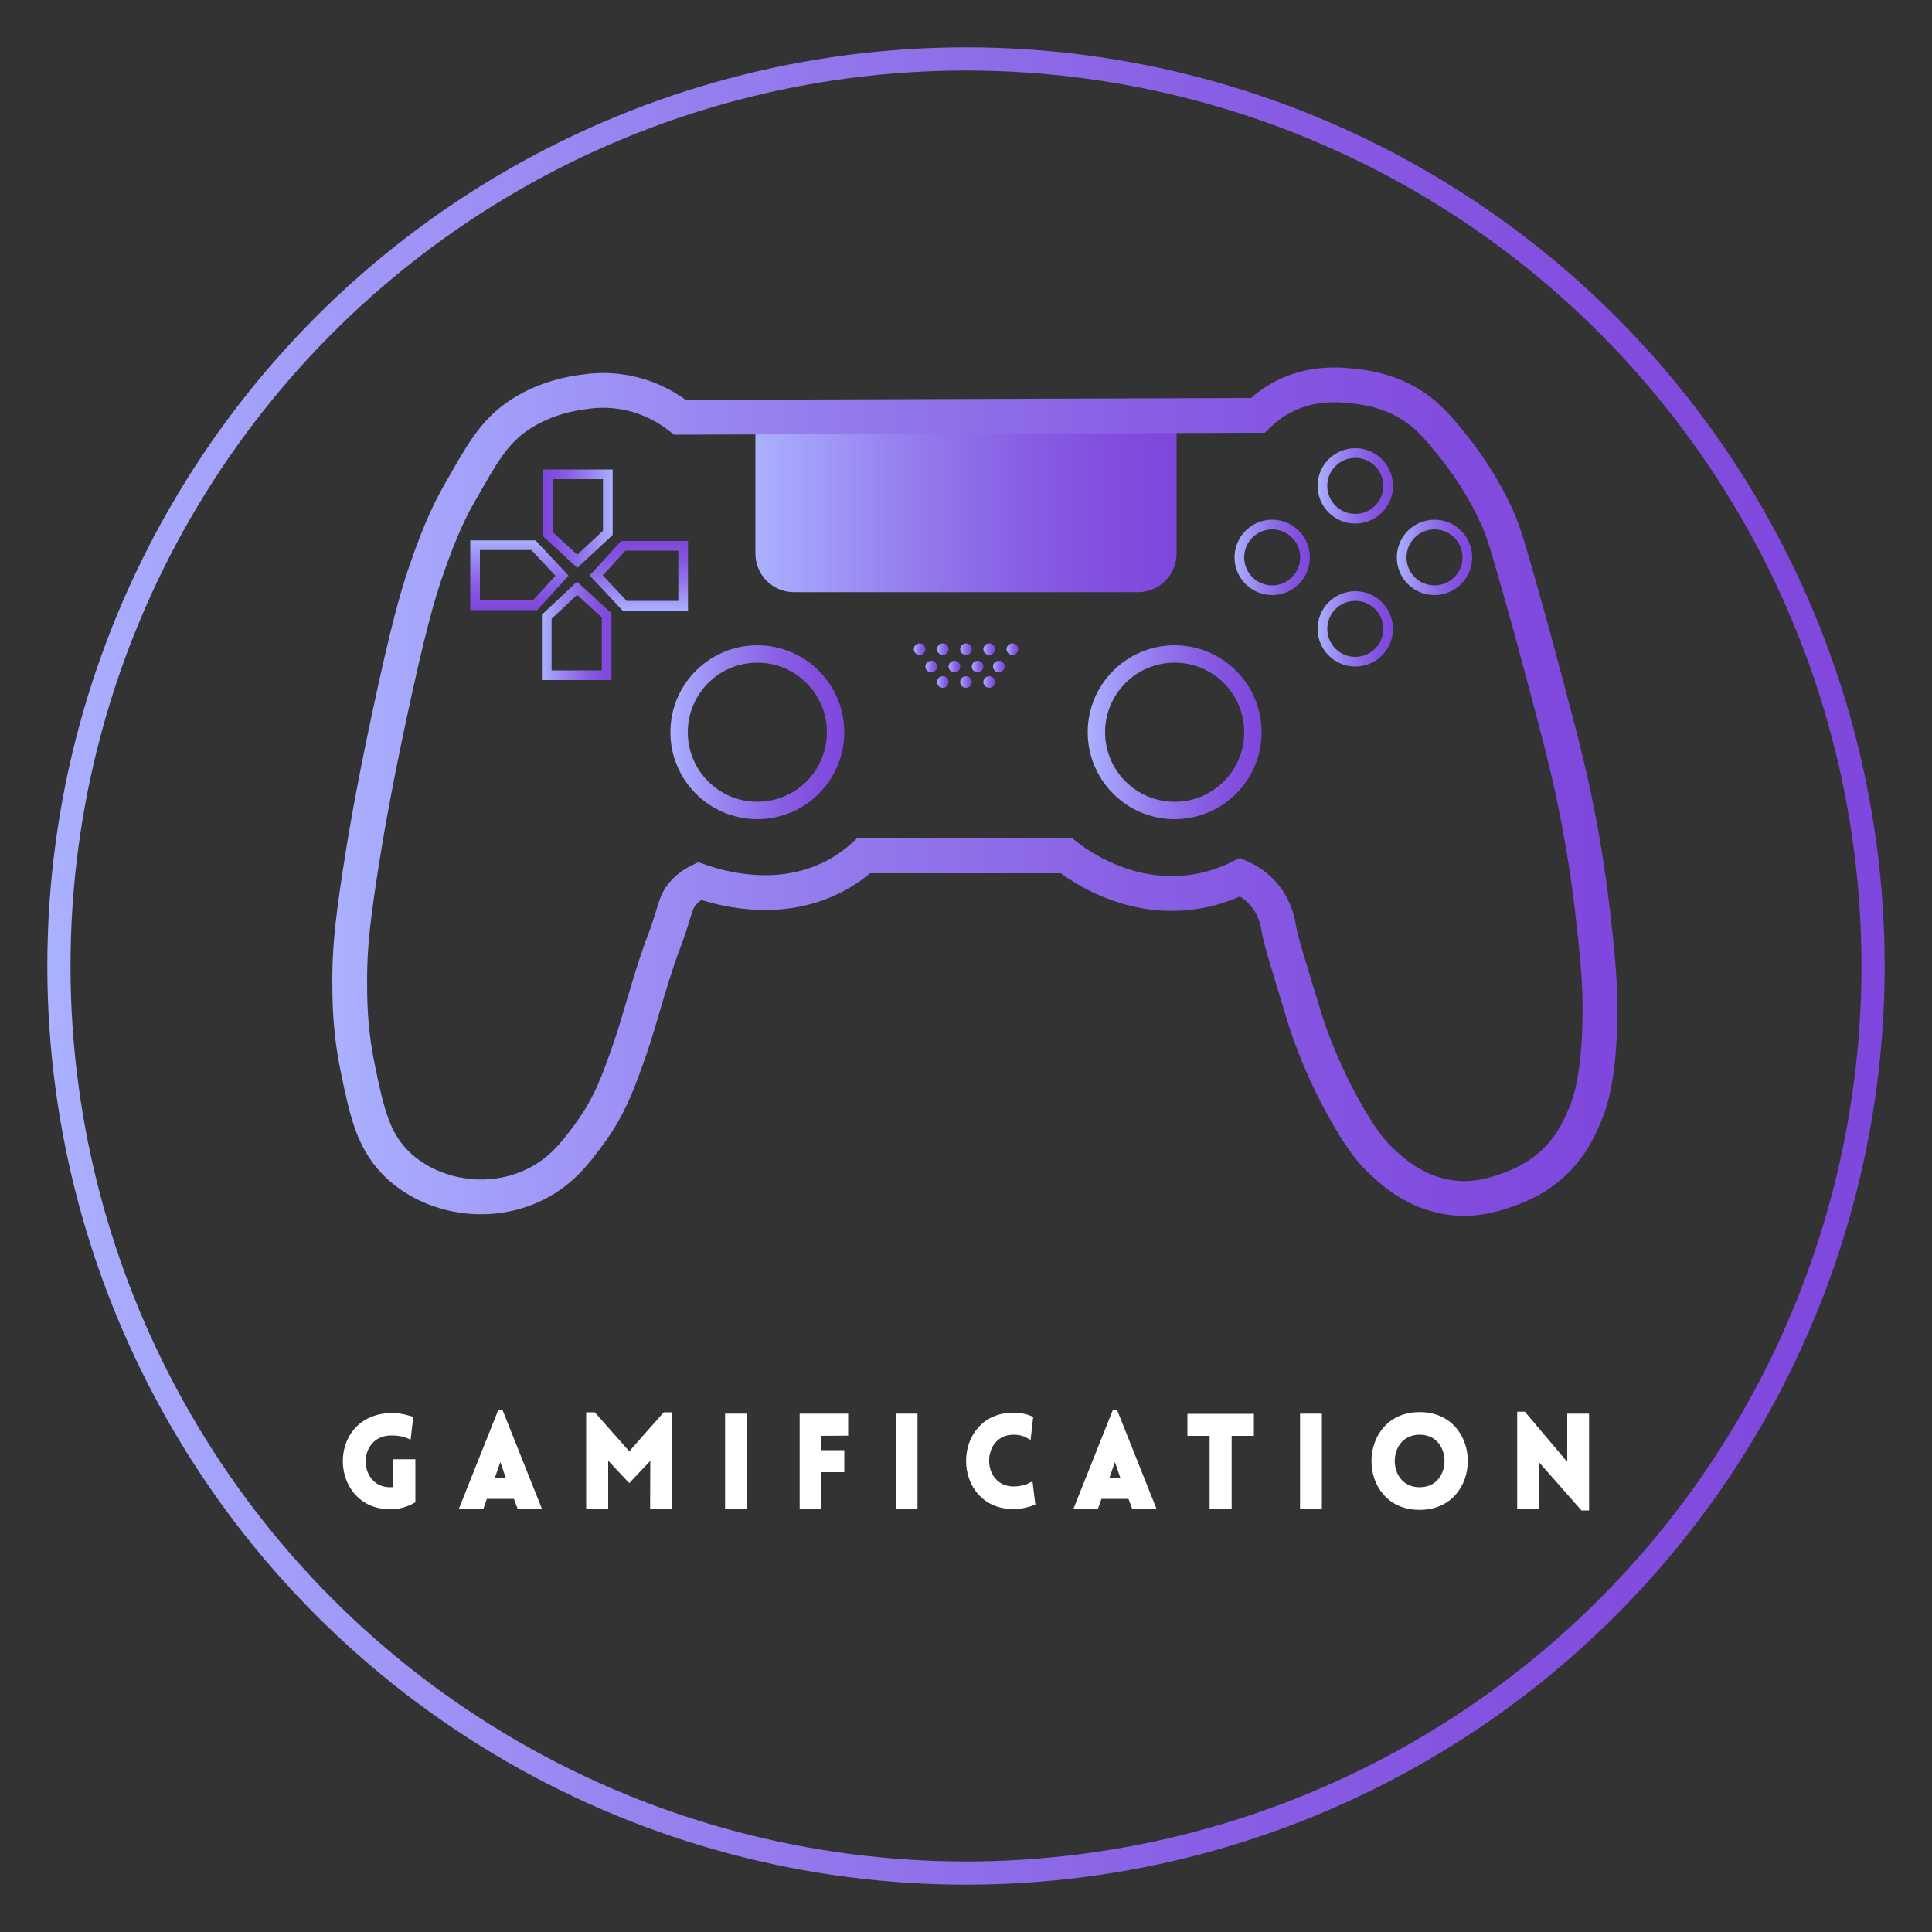 <?xml version="1.0" encoding="UTF-8"?> <svg xmlns="http://www.w3.org/2000/svg" xmlns:xlink="http://www.w3.org/1999/xlink" version="1.1" id="Layer_1" x="0px" y="0px" viewBox="0 0 1000 1000" style="enable-background:new 0 0 1000 1000;" xml:space="preserve"><rect x="0" y="0" width="1000" height="1000" fill="#333333" stroke="none"/> <style type="text/css"> .st0{fill:none;stroke:url(#SVGID_1_);stroke-width:12;stroke-miterlimit:10;} .st1{enable-background:new ;} .st2{fill:#FFFFFF;} .st3{fill:none;stroke:#FFFFFF;stroke-width:2;stroke-miterlimit:10;} .st4{fill:none;stroke:url(#SVGID_00000057130725931699794860000012950885476672784811_);stroke-width:9;stroke-miterlimit:10;} .st5{fill:none;stroke:url(#SVGID_00000134237008341031466980000015924748364147587489_);stroke-width:9;stroke-miterlimit:10;} .st6{fill:none;stroke:url(#SVGID_00000061433551116565847430000001118813165116885894_);stroke-width:5;stroke-miterlimit:10;} .st7{fill:url(#SVGID_00000004526404688432006360000006852493762309179836_);} .st8{fill:url(#SVGID_00000014608882672750321880000002178465346889866929_);} .st9{fill:url(#SVGID_00000097484046965752465080000005697714336195327148_);} .st10{fill:url(#SVGID_00000057849060831858751980000006362339040374549653_);} .st11{fill:url(#SVGID_00000170250004239880177910000012233335701113013386_);} .st12{fill:url(#SVGID_00000170250935835585169400000018116272789911810236_);} .st13{fill:url(#SVGID_00000108995556089670466150000006731269064778678148_);} .st14{fill:url(#SVGID_00000124120730471138079890000001403819397002028172_);} .st15{fill:url(#SVGID_00000066479600512990150660000011040296231212118949_);} .st16{fill:url(#SVGID_00000093872286688749598180000016323298285285721990_);} .st17{fill:url(#SVGID_00000016756314429835744390000004121491501226776743_);} .st18{fill:url(#SVGID_00000176029330525777424600000002399708338260169134_);} .st19{fill:none;stroke:url(#SVGID_00000084522440383337790510000015078854601343746485_);stroke-width:5;stroke-miterlimit:10;} .st20{fill:none;stroke:url(#SVGID_00000183933249962228173100000005222608433245433272_);stroke-width:3;stroke-miterlimit:10;} .st21{fill:none;stroke:url(#SVGID_00000047779054185859845120000000958003314813139645_);stroke-width:5;stroke-miterlimit:10;} .st22{fill:none;stroke:url(#SVGID_00000132082274136478715060000009012296078750748802_);stroke-width:5;stroke-miterlimit:10;} .st23{fill:none;stroke:url(#SVGID_00000010312778046423546850000004583917355428060067_);stroke-width:5;stroke-miterlimit:10;} .st24{fill:url(#SVGID_00000090992577007412291600000013880888464847200903_);stroke:url(#SVGID_00000091695163919878926240000003937806444500376762_);stroke-miterlimit:10;} .st25{fill:none;stroke:url(#SVGID_00000150803292612940621390000010933157615063215761_);stroke-width:18;stroke-miterlimit:10;} .st26{fill:none;stroke:url(#SVGID_00000163764190702521298650000018393834008522812810_);stroke-width:5;stroke-miterlimit:10;} .st27{fill:none;stroke:url(#SVGID_00000070819573942403247040000014788653105261014170_);stroke-width:5;stroke-miterlimit:10;} .st28{fill:none;stroke:url(#SVGID_00000182518006351236988580000003384072320763083665_);stroke-width:5;stroke-miterlimit:10;} </style> <linearGradient id="SVGID_1_" gradientUnits="userSpaceOnUse" x1="24.5" y1="-250" x2="975.5" y2="-250" gradientTransform="matrix(1 0 0 1 0 750)"> <stop offset="0" style="stop-color:#AAB1FF"></stop> <stop offset="4.169011e-02" style="stop-color:#A7AAFD"></stop> <stop offset="0.342" style="stop-color:#9680EF"></stop> <stop offset="0.612" style="stop-color:#8961E5"></stop> <stop offset="0.84" style="stop-color:#824EDF"></stop> <stop offset="1" style="stop-color:#7F47DD"></stop> </linearGradient> <circle class="st0" cx="500" cy="500" r="469.5"></circle> <g> <g> <g> <g class="st1"> <path class="st2" d="M202,780.2c-30.6,0-32.2-46.7,0-47.8c5.5-0.2,10,1.5,10.8,1.7l-1.1,9.6c-1.8-0.8-4.8-1.8-9.7-1.7 c-18.7,0.7-17.9,28.8,0,28.8c0.8,0,1.8-0.1,2.6-0.3v-14.2h9.4V777C210.5,779,206.4,780.2,202,780.2z"></path> <path class="st2" d="M258.5,731h1l19.5,48.9h-10.4l-1.9-5.1h-15.4l-1.8,5.1H239L258.5,731z M263.2,766l-4.2-12.3l-4.3,12.3 H263.2z"></path> <path class="st2" d="M344,732h2.9v47.9h-9.4l0.1-26.3l-11.9,12.6l-11.9-12.7v26.3h-9.4V732h3l18.3,20.7L344,732z"></path> <path class="st2" d="M376.3,779.9v-47.2h9.3v47.2H376.3z"></path> <path class="st2" d="M424.2,742.2v9.4H436v9.4h-11.8v18.9h-9.3v-47.2H438v9.4L424.2,742.2L424.2,742.2z"></path> <path class="st2" d="M464.6,779.9v-47.2h9.3v47.2H464.6z"></path> <path class="st2" d="M524.7,741.6c-18.3,0-18.3,28.8,0,28.8c4,0,7.2-1.2,8.9-2.1l1.2,9.8c-2.9,1.2-6.9,2-10.2,2 c-31.4,0-31.4-47.9,0-47.9c3.2,0,6.4,0.6,9.1,1.8l-1.1,9.7C531,742.8,528.7,741.6,524.7,741.6z"></path> <path class="st2" d="M576.6,731h1l19.5,48.9h-10.4l-1.9-5.1h-15.4l-1.8,5.1h-10.5L576.6,731z M581.3,766l-4.2-12.3l-4.3,12.3 H581.3z"></path> <path class="st2" d="M627.1,779.9v-37.7h-11.5v-9.4H648v9.4h-11.5v37.7H627.1z"></path> <path class="st2" d="M673.9,779.9v-47.2h9.3v47.2H673.9z"></path> <path class="st2" d="M734.8,731.9c31.9,0,31.9,48.6,0,48.6C702.9,780.6,702.9,731.9,734.8,731.9z M734.8,741.6 c-18.5,0-18.5,29.2,0,29.2S753.3,741.6,734.8,741.6z"></path> <path class="st2" d="M795.6,779.9h-9.3v-48.2h2.5l23.4,27.7v-26.7h9.3v48.1H819l-23.5-26.7L795.6,779.9L795.6,779.9z"></path> </g> <g class="st1"> <path class="st3" d="M202,780.2c-30.6,0-32.2-46.7,0-47.8c5.5-0.2,10,1.5,10.8,1.7l-1.1,9.6c-1.8-0.8-4.8-1.8-9.7-1.7 c-18.7,0.7-17.9,28.8,0,28.8c0.8,0,1.8-0.1,2.6-0.3v-14.2h9.4V777C210.5,779,206.4,780.2,202,780.2z"></path> <path class="st3" d="M258.5,731h1l19.5,48.9h-10.4l-1.9-5.1h-15.4l-1.8,5.1H239L258.5,731z M263.2,766l-4.2-12.3l-4.3,12.3 H263.2z"></path> <path class="st3" d="M344,732h2.9v47.9h-9.4l0.1-26.3l-11.9,12.6l-11.9-12.7v26.3h-9.4V732h3l18.3,20.7L344,732z"></path> <path class="st3" d="M376.3,779.9v-47.2h9.3v47.2H376.3z"></path> <path class="st3" d="M424.2,742.2v9.4H436v9.4h-11.8v18.9h-9.3v-47.2H438v9.4L424.2,742.2L424.2,742.2z"></path> <path class="st3" d="M464.6,779.9v-47.2h9.3v47.2H464.6z"></path> <path class="st3" d="M524.7,741.6c-18.3,0-18.3,28.8,0,28.8c4,0,7.2-1.2,8.9-2.1l1.2,9.8c-2.9,1.2-6.9,2-10.2,2 c-31.4,0-31.4-47.9,0-47.9c3.2,0,6.4,0.6,9.1,1.8l-1.1,9.7C531,742.8,528.7,741.6,524.7,741.6z"></path> <path class="st3" d="M576.6,731h1l19.5,48.9h-10.4l-1.9-5.1h-15.4l-1.8,5.1h-10.5L576.6,731z M581.3,766l-4.2-12.3l-4.3,12.3 H581.3z"></path> <path class="st3" d="M627.1,779.9v-37.7h-11.5v-9.4H648v9.4h-11.5v37.7H627.1z"></path> <path class="st3" d="M673.9,779.9v-47.2h9.3v47.2H673.9z"></path> <path class="st3" d="M734.8,731.9c31.9,0,31.9,48.6,0,48.6C702.9,780.6,702.9,731.9,734.8,731.9z M734.8,741.6 c-18.5,0-18.5,29.2,0,29.2S753.3,741.6,734.8,741.6z"></path> <path class="st3" d="M795.6,779.9h-9.3v-48.2h2.5l23.4,27.7v-26.7h9.3v48.1H819l-23.5-26.7L795.6,779.9L795.6,779.9z"></path> </g> </g> </g> </g> <g> <linearGradient id="SVGID_00000121251364404829061370000013071152769519191713_" gradientUnits="userSpaceOnUse" x1="563" y1="-371" x2="653" y2="-371" gradientTransform="matrix(1 0 0 1 0 750)"> <stop offset="0" style="stop-color:#AAB1FF"></stop> <stop offset="4.169011e-02" style="stop-color:#A7AAFD"></stop> <stop offset="0.342" style="stop-color:#9680EF"></stop> <stop offset="0.612" style="stop-color:#8961E5"></stop> <stop offset="0.84" style="stop-color:#824EDF"></stop> <stop offset="1" style="stop-color:#7F47DD"></stop> </linearGradient> <circle style="fill:none;stroke:url(#SVGID_00000121251364404829061370000013071152769519191713_);stroke-width:9;stroke-miterlimit:10;" cx="608" cy="379" r="40.5"></circle> <linearGradient id="SVGID_00000158018046113687467730000015185082226359753637_" gradientUnits="userSpaceOnUse" x1="347" y1="-371" x2="437" y2="-371" gradientTransform="matrix(1 0 0 1 0 750)"> <stop offset="0" style="stop-color:#AAB1FF"></stop> <stop offset="4.169011e-02" style="stop-color:#A7AAFD"></stop> <stop offset="0.342" style="stop-color:#9680EF"></stop> <stop offset="0.612" style="stop-color:#8961E5"></stop> <stop offset="0.84" style="stop-color:#824EDF"></stop> <stop offset="1" style="stop-color:#7F47DD"></stop> </linearGradient> <circle style="fill:none;stroke:url(#SVGID_00000158018046113687467730000015185082226359753637_);stroke-width:9;stroke-miterlimit:10;" cx="392" cy="379" r="40.5"></circle> <linearGradient id="SVGID_00000085961080174315644460000017470774003802615697_" gradientUnits="userSpaceOnUse" x1="682" y1="-498.5" x2="721" y2="-498.5" gradientTransform="matrix(1 0 0 1 0 750)"> <stop offset="0" style="stop-color:#AAB1FF"></stop> <stop offset="4.169011e-02" style="stop-color:#A7AAFD"></stop> <stop offset="0.342" style="stop-color:#9680EF"></stop> <stop offset="0.612" style="stop-color:#8961E5"></stop> <stop offset="0.84" style="stop-color:#824EDF"></stop> <stop offset="1" style="stop-color:#7F47DD"></stop> </linearGradient> <circle style="fill:none;stroke:url(#SVGID_00000085961080174315644460000017470774003802615697_);stroke-width:5;stroke-miterlimit:10;" cx="701.5" cy="251.5" r="17"></circle> <linearGradient id="SVGID_00000044136780056948921700000001273329905027220914_" gradientUnits="userSpaceOnUse" x1="473" y1="-414" x2="479" y2="-414" gradientTransform="matrix(1 0 0 1 0 750)"> <stop offset="0" style="stop-color:#AAB1FF"></stop> <stop offset="4.169011e-02" style="stop-color:#A7AAFD"></stop> <stop offset="0.342" style="stop-color:#9680EF"></stop> <stop offset="0.612" style="stop-color:#8961E5"></stop> <stop offset="0.84" style="stop-color:#824EDF"></stop> <stop offset="1" style="stop-color:#7F47DD"></stop> </linearGradient> <circle style="fill:url(#SVGID_00000044136780056948921700000001273329905027220914_);" cx="476" cy="336" r="3"></circle> <linearGradient id="SVGID_00000011023329492709059660000003710703963546762167_" gradientUnits="userSpaceOnUse" x1="485" y1="-414" x2="491" y2="-414" gradientTransform="matrix(1 0 0 1 0 750)"> <stop offset="0" style="stop-color:#AAB1FF"></stop> <stop offset="4.169011e-02" style="stop-color:#A7AAFD"></stop> <stop offset="0.342" style="stop-color:#9680EF"></stop> <stop offset="0.612" style="stop-color:#8961E5"></stop> <stop offset="0.84" style="stop-color:#824EDF"></stop> <stop offset="1" style="stop-color:#7F47DD"></stop> </linearGradient> <circle style="fill:url(#SVGID_00000011023329492709059660000003710703963546762167_);" cx="488" cy="336" r="3"></circle> <linearGradient id="SVGID_00000039841170624529231400000002115416380407526560_" gradientUnits="userSpaceOnUse" x1="497" y1="-414" x2="503" y2="-414" gradientTransform="matrix(1 0 0 1 0 750)"> <stop offset="0" style="stop-color:#AAB1FF"></stop> <stop offset="4.169011e-02" style="stop-color:#A7AAFD"></stop> <stop offset="0.342" style="stop-color:#9680EF"></stop> <stop offset="0.612" style="stop-color:#8961E5"></stop> <stop offset="0.84" style="stop-color:#824EDF"></stop> <stop offset="1" style="stop-color:#7F47DD"></stop> </linearGradient> <circle style="fill:url(#SVGID_00000039841170624529231400000002115416380407526560_);" cx="500" cy="336" r="3"></circle> <linearGradient id="SVGID_00000097494298735851711980000013083463591735562896_" gradientUnits="userSpaceOnUse" x1="509" y1="-414" x2="515" y2="-414" gradientTransform="matrix(1 0 0 1 0 750)"> <stop offset="0" style="stop-color:#AAB1FF"></stop> <stop offset="4.169011e-02" style="stop-color:#A7AAFD"></stop> <stop offset="0.342" style="stop-color:#9680EF"></stop> <stop offset="0.612" style="stop-color:#8961E5"></stop> <stop offset="0.84" style="stop-color:#824EDF"></stop> <stop offset="1" style="stop-color:#7F47DD"></stop> </linearGradient> <circle style="fill:url(#SVGID_00000097494298735851711980000013083463591735562896_);" cx="512" cy="336" r="3"></circle> <linearGradient id="SVGID_00000181774467692152866690000005644245239464981148_" gradientUnits="userSpaceOnUse" x1="521" y1="-414" x2="527" y2="-414" gradientTransform="matrix(1 0 0 1 0 750)"> <stop offset="0" style="stop-color:#AAB1FF"></stop> <stop offset="4.169011e-02" style="stop-color:#A7AAFD"></stop> <stop offset="0.342" style="stop-color:#9680EF"></stop> <stop offset="0.612" style="stop-color:#8961E5"></stop> <stop offset="0.84" style="stop-color:#824EDF"></stop> <stop offset="1" style="stop-color:#7F47DD"></stop> </linearGradient> <circle style="fill:url(#SVGID_00000181774467692152866690000005644245239464981148_);" cx="524" cy="336" r="3"></circle> <linearGradient id="SVGID_00000168079880281897282880000009087796737827104675_" gradientUnits="userSpaceOnUse" x1="479" y1="-405" x2="485" y2="-405" gradientTransform="matrix(1 0 0 1 0 750)"> <stop offset="0" style="stop-color:#AAB1FF"></stop> <stop offset="4.169011e-02" style="stop-color:#A7AAFD"></stop> <stop offset="0.342" style="stop-color:#9680EF"></stop> <stop offset="0.612" style="stop-color:#8961E5"></stop> <stop offset="0.84" style="stop-color:#824EDF"></stop> <stop offset="1" style="stop-color:#7F47DD"></stop> </linearGradient> <circle style="fill:url(#SVGID_00000168079880281897282880000009087796737827104675_);" cx="482" cy="345" r="3"></circle> <linearGradient id="SVGID_00000103253958230045685800000002510944159008521099_" gradientUnits="userSpaceOnUse" x1="491" y1="-405" x2="497" y2="-405" gradientTransform="matrix(1 0 0 1 0 750)"> <stop offset="0" style="stop-color:#AAB1FF"></stop> <stop offset="4.169011e-02" style="stop-color:#A7AAFD"></stop> <stop offset="0.342" style="stop-color:#9680EF"></stop> <stop offset="0.612" style="stop-color:#8961E5"></stop> <stop offset="0.84" style="stop-color:#824EDF"></stop> <stop offset="1" style="stop-color:#7F47DD"></stop> </linearGradient> <circle style="fill:url(#SVGID_00000103253958230045685800000002510944159008521099_);" cx="494" cy="345" r="3"></circle> <linearGradient id="SVGID_00000001652104288675182130000016744016423415092626_" gradientUnits="userSpaceOnUse" x1="503" y1="-405" x2="509" y2="-405" gradientTransform="matrix(1 0 0 1 0 750)"> <stop offset="0" style="stop-color:#AAB1FF"></stop> <stop offset="4.169011e-02" style="stop-color:#A7AAFD"></stop> <stop offset="0.342" style="stop-color:#9680EF"></stop> <stop offset="0.612" style="stop-color:#8961E5"></stop> <stop offset="0.84" style="stop-color:#824EDF"></stop> <stop offset="1" style="stop-color:#7F47DD"></stop> </linearGradient> <circle style="fill:url(#SVGID_00000001652104288675182130000016744016423415092626_);" cx="506" cy="345" r="3"></circle> <linearGradient id="SVGID_00000117650142662246848820000006909635154386953633_" gradientUnits="userSpaceOnUse" x1="514" y1="-405" x2="520" y2="-405" gradientTransform="matrix(1 0 0 1 0 750)"> <stop offset="0" style="stop-color:#AAB1FF"></stop> <stop offset="4.169011e-02" style="stop-color:#A7AAFD"></stop> <stop offset="0.342" style="stop-color:#9680EF"></stop> <stop offset="0.612" style="stop-color:#8961E5"></stop> <stop offset="0.84" style="stop-color:#824EDF"></stop> <stop offset="1" style="stop-color:#7F47DD"></stop> </linearGradient> <circle style="fill:url(#SVGID_00000117650142662246848820000006909635154386953633_);" cx="517" cy="345" r="3"></circle> <linearGradient id="SVGID_00000111190767672355528980000013335493123676287164_" gradientUnits="userSpaceOnUse" x1="485" y1="-397" x2="491" y2="-397" gradientTransform="matrix(1 0 0 1 0 750)"> <stop offset="0" style="stop-color:#AAB1FF"></stop> <stop offset="4.169011e-02" style="stop-color:#A7AAFD"></stop> <stop offset="0.342" style="stop-color:#9680EF"></stop> <stop offset="0.612" style="stop-color:#8961E5"></stop> <stop offset="0.84" style="stop-color:#824EDF"></stop> <stop offset="1" style="stop-color:#7F47DD"></stop> </linearGradient> <circle style="fill:url(#SVGID_00000111190767672355528980000013335493123676287164_);" cx="488" cy="353" r="3"></circle> <linearGradient id="SVGID_00000023967400127009887340000003420367293709774527_" gradientUnits="userSpaceOnUse" x1="497" y1="-397" x2="503" y2="-397" gradientTransform="matrix(1 0 0 1 0 750)"> <stop offset="0" style="stop-color:#AAB1FF"></stop> <stop offset="4.169011e-02" style="stop-color:#A7AAFD"></stop> <stop offset="0.342" style="stop-color:#9680EF"></stop> <stop offset="0.612" style="stop-color:#8961E5"></stop> <stop offset="0.84" style="stop-color:#824EDF"></stop> <stop offset="1" style="stop-color:#7F47DD"></stop> </linearGradient> <circle style="fill:url(#SVGID_00000023967400127009887340000003420367293709774527_);" cx="500" cy="353" r="3"></circle> <linearGradient id="SVGID_00000044876230256756216410000014025215914894955697_" gradientUnits="userSpaceOnUse" x1="509" y1="-397" x2="515" y2="-397" gradientTransform="matrix(1 0 0 1 0 750)"> <stop offset="0" style="stop-color:#AAB1FF"></stop> <stop offset="4.169011e-02" style="stop-color:#A7AAFD"></stop> <stop offset="0.342" style="stop-color:#9680EF"></stop> <stop offset="0.612" style="stop-color:#8961E5"></stop> <stop offset="0.84" style="stop-color:#824EDF"></stop> <stop offset="1" style="stop-color:#7F47DD"></stop> </linearGradient> <circle style="fill:url(#SVGID_00000044876230256756216410000014025215914894955697_);" cx="512" cy="353" r="3"></circle> <linearGradient id="SVGID_00000102540637802637863940000016352952808554267308_" gradientUnits="userSpaceOnUse" x1="280.453" y1="-423.453" x2="316.5" y2="-423.453" gradientTransform="matrix(1 0 0 1 0 750)"> <stop offset="0" style="stop-color:#AAB1FF"></stop> <stop offset="4.169011e-02" style="stop-color:#A7AAFD"></stop> <stop offset="0.342" style="stop-color:#9680EF"></stop> <stop offset="0.612" style="stop-color:#8961E5"></stop> <stop offset="0.84" style="stop-color:#824EDF"></stop> <stop offset="1" style="stop-color:#7F47DD"></stop> </linearGradient> <polygon style="fill:none;stroke:url(#SVGID_00000102540637802637863940000016352952808554267308_);stroke-width:5;stroke-miterlimit:10;" points=" 298.7,304.5 314,318.5 314,349.5 283,349.5 283,319.2 "></polygon> <linearGradient id="SVGID_00000062871496972499162670000000267792507242343611_" gradientUnits="userSpaceOnUse" x1="1831.058" y1="-455.228" x2="1865.105" y2="-455.228" gradientTransform="matrix(0 -1 1 0 786.056 2146.107)"> <stop offset="0" style="stop-color:#FFFF66"></stop> <stop offset="1.671070e-02" style="stop-color:#FFFF63"></stop> <stop offset="0.324" style="stop-color:#FFFF39"></stop> <stop offset="0.602" style="stop-color:#FFFF1A"></stop> <stop offset="0.836" style="stop-color:#FFFF07"></stop> <stop offset="1" style="stop-color:#FFFF00"></stop> </linearGradient> <polygon style="fill:none;stroke:url(#SVGID_00000062871496972499162670000000267792507242343611_);stroke-width:3;stroke-miterlimit:10;" points=" 308.6,297.8 322.6,282.5 353.6,282.5 353.6,313.5 323.3,313.5 "></polygon> <linearGradient id="SVGID_00000165196830769015424240000008228792952060512958_" gradientUnits="userSpaceOnUse" x1="1830.058" y1="-455.409" x2="1866.105" y2="-455.409" gradientTransform="matrix(0 -1 1 0 786.056 2146.107)"> <stop offset="0" style="stop-color:#AAB1FF"></stop> <stop offset="4.169011e-02" style="stop-color:#A7AAFD"></stop> <stop offset="0.342" style="stop-color:#9680EF"></stop> <stop offset="0.612" style="stop-color:#8961E5"></stop> <stop offset="0.84" style="stop-color:#824EDF"></stop> <stop offset="1" style="stop-color:#7F47DD"></stop> </linearGradient> <polygon style="fill:none;stroke:url(#SVGID_00000165196830769015424240000008228792952060512958_);stroke-width:5;stroke-miterlimit:10;" points=" 308.6,297.8 322.6,282.5 353.6,282.5 353.6,313.5 323.3,313.5 "></polygon> <linearGradient id="SVGID_00000156569867421520732460000014646364945460492221_" gradientUnits="userSpaceOnUse" x1="1797.063" y1="1091.598" x2="1833.11" y2="1091.598" gradientTransform="matrix(-1 0 0 -1 2114.163 1360.051)"> <stop offset="0" style="stop-color:#AAB1FF"></stop> <stop offset="4.169011e-02" style="stop-color:#A7AAFD"></stop> <stop offset="0.342" style="stop-color:#9680EF"></stop> <stop offset="0.612" style="stop-color:#8961E5"></stop> <stop offset="0.84" style="stop-color:#824EDF"></stop> <stop offset="1" style="stop-color:#7F47DD"></stop> </linearGradient> <polygon style="fill:none;stroke:url(#SVGID_00000156569867421520732460000014646364945460492221_);stroke-width:5;stroke-miterlimit:10;" points=" 298.8,290.5 283.6,276.5 283.6,245.5 314.6,245.5 314.6,275.8 "></polygon> <linearGradient id="SVGID_00000051359001707539215060000002330866063905761922_" gradientUnits="userSpaceOnUse" x1="316.3" y1="1059.798" x2="352.347" y2="1059.798" gradientTransform="matrix(0 1 -1 0 1328.651 -36.6)"> <stop offset="0" style="stop-color:#AAB1FF"></stop> <stop offset="4.169011e-02" style="stop-color:#A7AAFD"></stop> <stop offset="0.342" style="stop-color:#9680EF"></stop> <stop offset="0.612" style="stop-color:#8961E5"></stop> <stop offset="0.84" style="stop-color:#824EDF"></stop> <stop offset="1" style="stop-color:#7F47DD"></stop> </linearGradient> <polygon style="fill:none;stroke:url(#SVGID_00000051359001707539215060000002330866063905761922_);stroke-width:5;stroke-miterlimit:10;" points=" 290.9,298 276.9,313.3 245.9,313.3 245.9,282.2 276.1,282.2 "></polygon> <linearGradient id="SVGID_00000163795214470437625790000008387911648991939978_" gradientUnits="userSpaceOnUse" x1="391.5" y1="-486" x2="608.5" y2="-486" gradientTransform="matrix(1 0 0 1 0 750)"> <stop offset="0" style="stop-color:#AAB1FF"></stop> <stop offset="4.169011e-02" style="stop-color:#A7AAFD"></stop> <stop offset="0.342" style="stop-color:#9680EF"></stop> <stop offset="0.612" style="stop-color:#8961E5"></stop> <stop offset="0.84" style="stop-color:#824EDF"></stop> <stop offset="1" style="stop-color:#7F47DD"></stop> </linearGradient> <linearGradient id="SVGID_00000071539787233785704720000010464715399031145378_" gradientUnits="userSpaceOnUse" x1="391" y1="-486" x2="609" y2="-486" gradientTransform="matrix(1 0 0 1 0 750)"> <stop offset="0" style="stop-color:#AAB1FF"></stop> <stop offset="4.169011e-02" style="stop-color:#A7AAFD"></stop> <stop offset="0.342" style="stop-color:#9680EF"></stop> <stop offset="0.612" style="stop-color:#8961E5"></stop> <stop offset="0.84" style="stop-color:#824EDF"></stop> <stop offset="1" style="stop-color:#7F47DD"></stop> </linearGradient> <path style="fill:url(#SVGID_00000163795214470437625790000008387911648991939978_);stroke:url(#SVGID_00000071539787233785704720000010464715399031145378_);stroke-miterlimit:10;" d=" M608.5,222h-217v64.5c0,10.8,8.7,19.5,19.5,19.5h178c10.8,0,19.5-8.7,19.5-19.5V222z"></path> <linearGradient id="SVGID_00000032606573798202911270000006658798342362931357_" gradientUnits="userSpaceOnUse" x1="172" y1="-340.235" x2="837.151" y2="-340.235" gradientTransform="matrix(1 0 0 1 0 750)"> <stop offset="0" style="stop-color:#AAB1FF"></stop> <stop offset="4.169011e-02" style="stop-color:#A7AAFD"></stop> <stop offset="0.342" style="stop-color:#9680EF"></stop> <stop offset="0.612" style="stop-color:#8961E5"></stop> <stop offset="0.84" style="stop-color:#824EDF"></stop> <stop offset="1" style="stop-color:#7F47DD"></stop> </linearGradient> <path style="fill:none;stroke:url(#SVGID_00000032606573798202911270000006658798342362931357_);stroke-width:18;stroke-miterlimit:10;" d=" M352,216c99.7-0.3,199.3-0.7,299-1c2.9-2.8,7.5-6.8,14-10c15-7.5,29.4-5.9,37-5c4.8,0.6,13.8,1.8,24,7c11.8,6.1,18.3,14.1,27,25 c5,6.3,14,18.5,22,36c3.7,8,7,20.4,14,45c2.8,9.8,4.8,17.1,5,18c11,40.9,16.5,61.3,21,83c6.6,31.8,9.1,55.3,11,73 c1.3,12.7,2.6,26.9,2,45c-0.9,27.4-5.1,39.4-8,46c-2.7,6.3-6.8,15.4-16,24c-9.4,8.8-19.3,12.3-24,14c-5.6,1.9-15.4,5.4-28,4 c-19.7-2.2-32.5-14.7-38-20c-3.7-3.6-8.4-8.9-16-22c-12.9-22.2-20-42.2-23-52c-8-26.3-12.1-39.4-13-45c-0.5-2.9-1.6-10.2-7-17 c-4.2-5.4-9.4-8.4-13-10c-6.7,3.3-15.8,6.8-27,8c-31.9,3.5-56.1-13.7-63-19c-35,0-70,0-105,0c-4.3,3.9-9.6,7.8-16,11 c-29.1,14.7-59.5,5.3-69,2c-4.7,2.3-7.4,5-9,7c-3.3,4.2-3.5,7.6-7,18c-1.7,5.1-1.9,5.1-4,11c-6.4,17.9-10.6,35.4-16,51 c-5.6,16-10.1,29.2-21,44c-7.3,9.9-15.2,20.4-30,27c-14.9,6.7-28.5,5.7-34,5c-4.3-0.5-20.4-2.8-34-15c-13.9-12.5-17.1-28.2-22-52 c-4-19.6-4-35.1-4-46c0.1-14.2,1.2-26.9,5-52c2.8-18.4,6.8-42.4,15-81c10.5-49.5,15.5-65.6,19-76c8.1-24,14.2-35.4,18-42 c11-19.1,17.3-31.7,32-41c13.3-8.4,26.9-10.4,31-11c4.7-0.7,12.3-1.7,22,0C336.9,205.4,346.8,211.9,352,216z"></path> <linearGradient id="SVGID_00000097468363475067730430000015110570811686015642_" gradientUnits="userSpaceOnUse" x1="682" y1="-424.5" x2="721" y2="-424.5" gradientTransform="matrix(1 0 0 1 0 750)"> <stop offset="0" style="stop-color:#AAB1FF"></stop> <stop offset="4.169011e-02" style="stop-color:#A7AAFD"></stop> <stop offset="0.342" style="stop-color:#9680EF"></stop> <stop offset="0.612" style="stop-color:#8961E5"></stop> <stop offset="0.84" style="stop-color:#824EDF"></stop> <stop offset="1" style="stop-color:#7F47DD"></stop> </linearGradient> <circle style="fill:none;stroke:url(#SVGID_00000097468363475067730430000015110570811686015642_);stroke-width:5;stroke-miterlimit:10;" cx="701.5" cy="325.5" r="17"></circle> <linearGradient id="SVGID_00000072248317415340541130000005894664155415854781_" gradientUnits="userSpaceOnUse" x1="639" y1="-461.5" x2="678" y2="-461.5" gradientTransform="matrix(1 0 0 1 0 750)"> <stop offset="0" style="stop-color:#AAB1FF"></stop> <stop offset="4.169011e-02" style="stop-color:#A7AAFD"></stop> <stop offset="0.342" style="stop-color:#9680EF"></stop> <stop offset="0.612" style="stop-color:#8961E5"></stop> <stop offset="0.84" style="stop-color:#824EDF"></stop> <stop offset="1" style="stop-color:#7F47DD"></stop> </linearGradient> <circle style="fill:none;stroke:url(#SVGID_00000072248317415340541130000005894664155415854781_);stroke-width:5;stroke-miterlimit:10;" cx="658.5" cy="288.5" r="17"></circle> <linearGradient id="SVGID_00000159455550447681185330000014963764656917444995_" gradientUnits="userSpaceOnUse" x1="723" y1="-461.5" x2="762" y2="-461.5" gradientTransform="matrix(1 0 0 1 0 750)"> <stop offset="0" style="stop-color:#AAB1FF"></stop> <stop offset="4.169011e-02" style="stop-color:#A7AAFD"></stop> <stop offset="0.342" style="stop-color:#9680EF"></stop> <stop offset="0.612" style="stop-color:#8961E5"></stop> <stop offset="0.84" style="stop-color:#824EDF"></stop> <stop offset="1" style="stop-color:#7F47DD"></stop> </linearGradient> <circle style="fill:none;stroke:url(#SVGID_00000159455550447681185330000014963764656917444995_);stroke-width:5;stroke-miterlimit:10;" cx="742.5" cy="288.5" r="17"></circle> </g> </svg> 